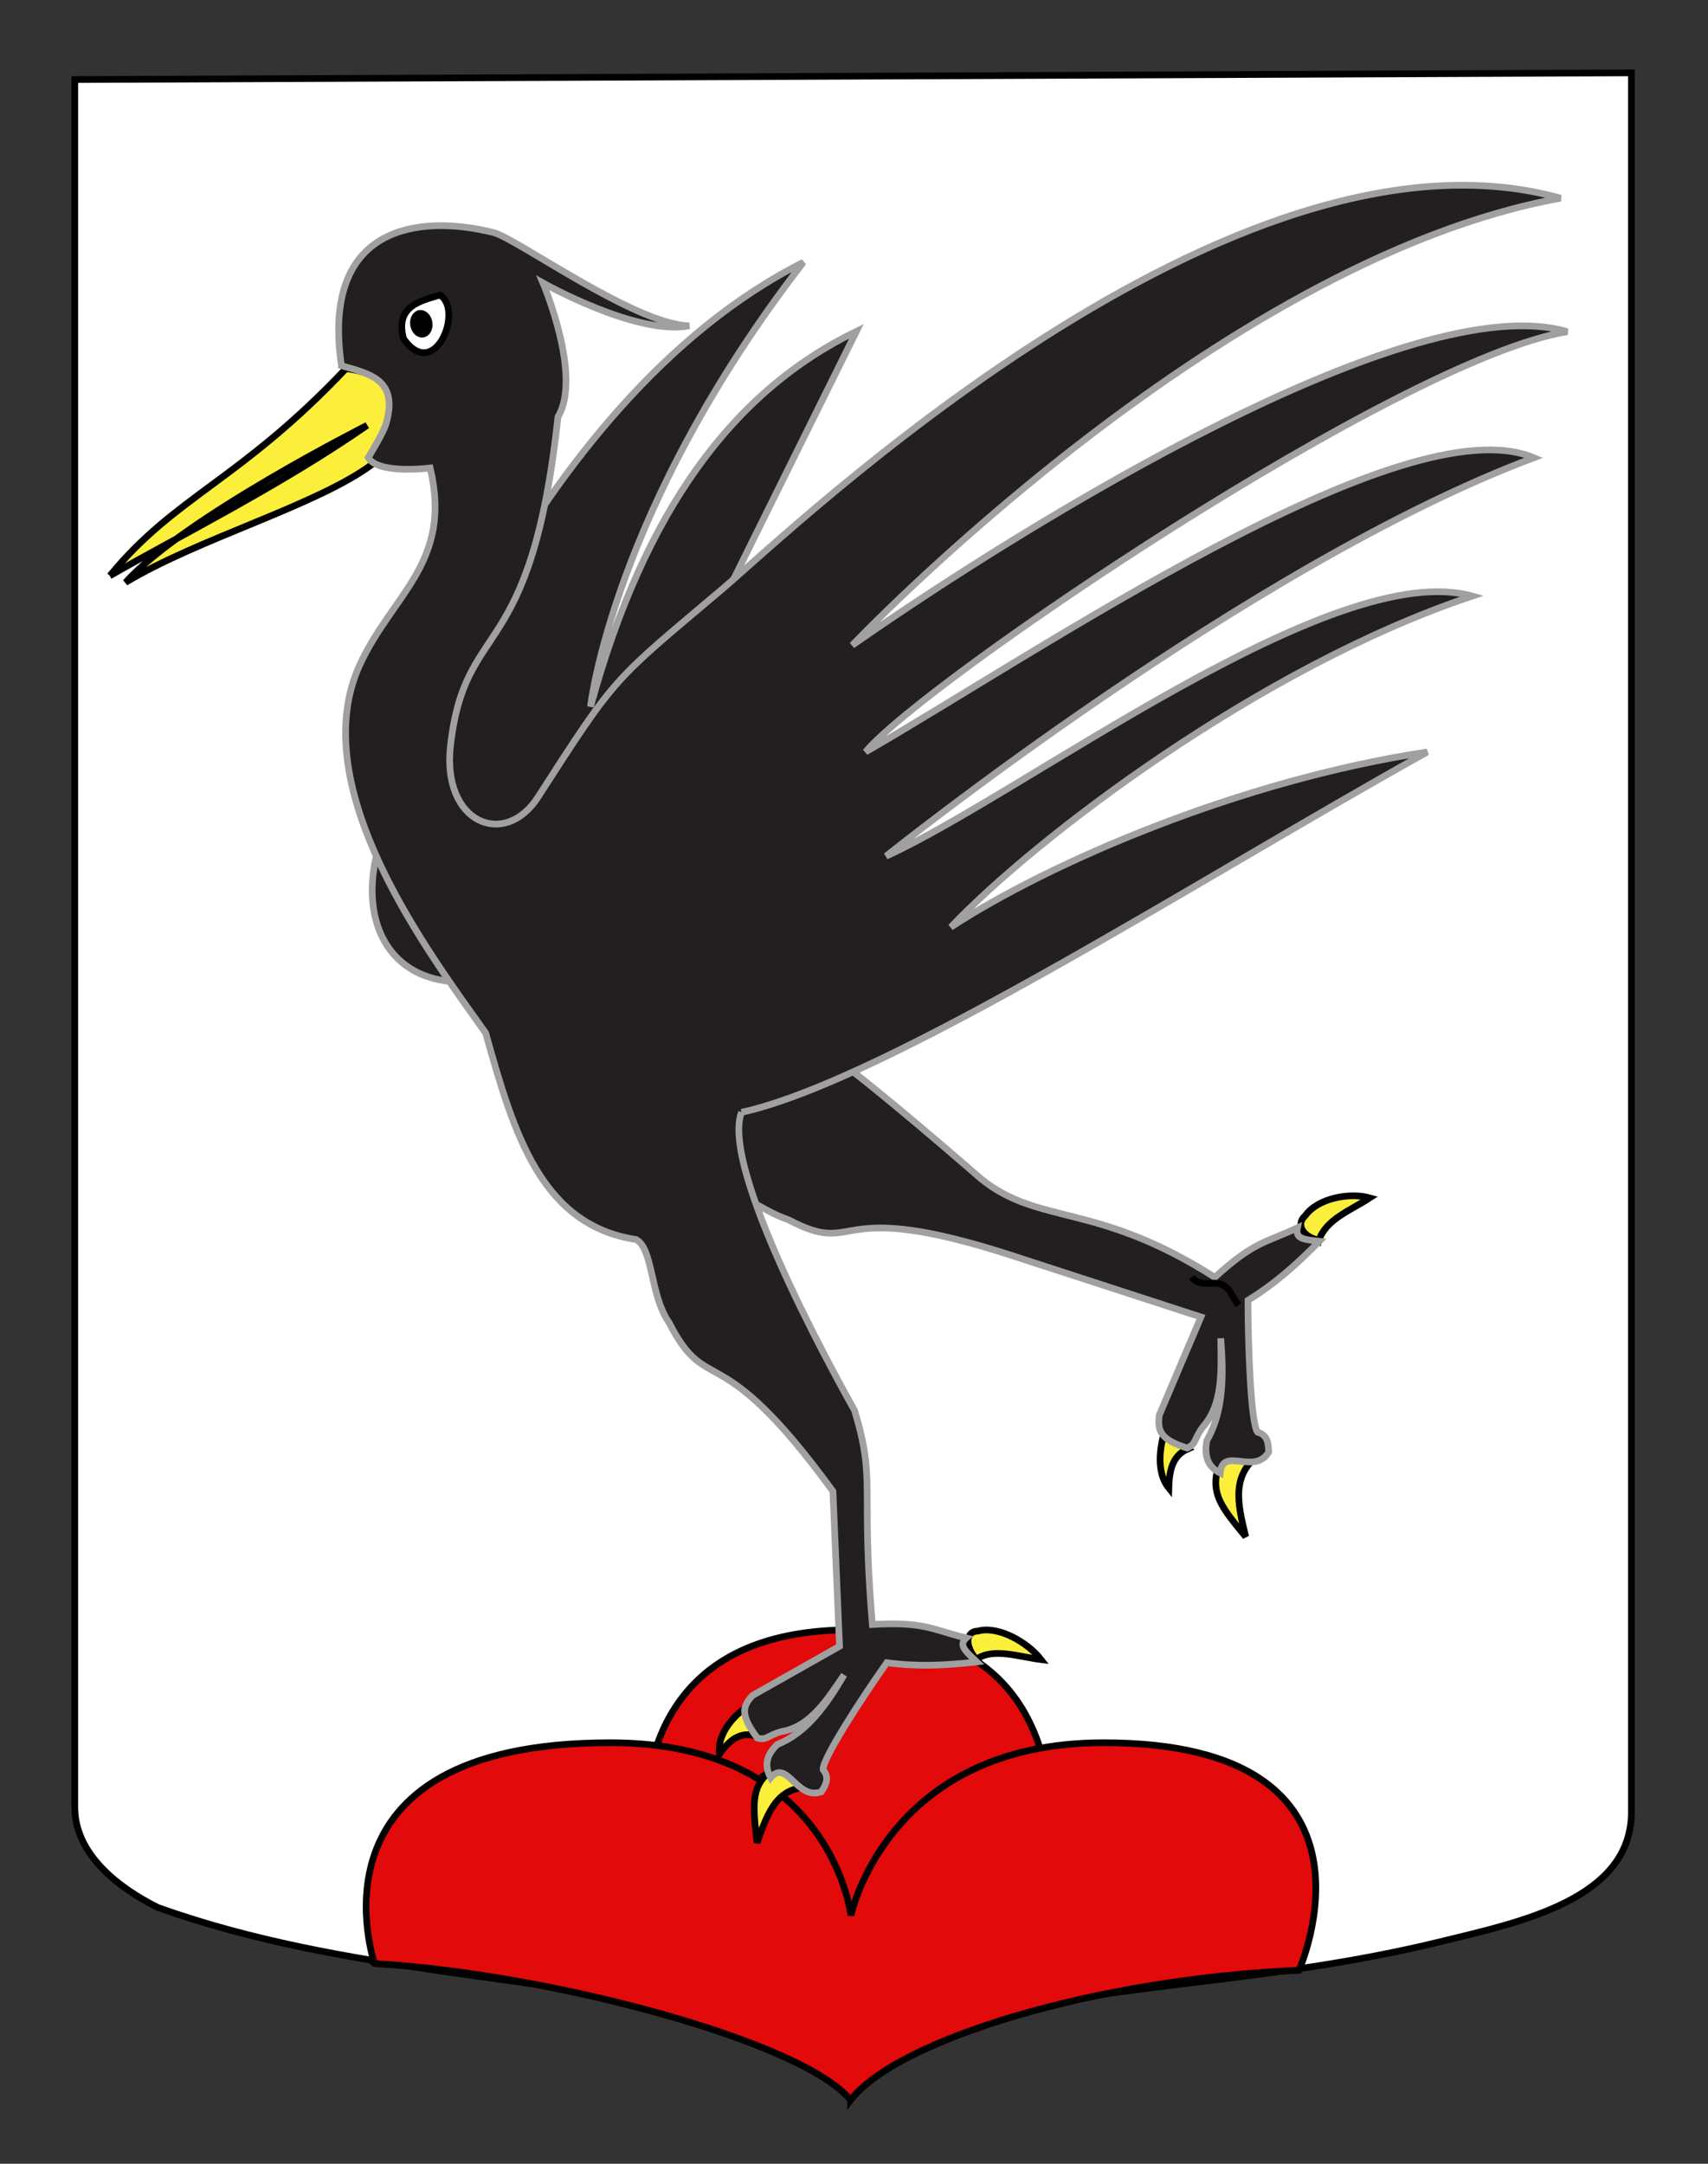 <?xml version="1.0" encoding="UTF-8"?>
<svg id="Calque_2" xmlns="http://www.w3.org/2000/svg" width="255.118" height="323.148" version="1.1" viewBox="0 0 255.118 323.148">
  <rect x="0" y="0" width="255.118" height="323.148" fill="#333333" stroke="none"/>
  <!-- Generator: Adobe Illustrator 29.4.0, SVG Export Plug-In . SVG Version: 2.1.0 Build 152)  -->
  <path d="M11.17,11.88l232.504-1v259.75c0,13.041-16.732,16.451-28.098,19.25-27.406,6.75-51,6-76,13.002-5,2-9,6-13,10-4-5-9-9-15-11-30-7.002-60-7.002-88-17.002-6-3-12.406-8-12.406-15V11.88h0Z" fill="#fff" stroke="#000"/>
  <g id="Mont">
    <path d="M153.284,298.477h-52.884s-20.341-55.403,27.187-55.069c44.472,0,25.697,55.069,25.697,55.069Z" fill="#e20a0a" stroke="#000"/>
    <path d="M127.052,313.631c-7.115-8.749-44.837-18.863-71.153-20.386.234.188-11.782-32.978,35.259-32.978,33.117,0,35.931,25.811,35.931,25.811,0,0,5.376-25.811,37.74-25.811,44.407,0,29.195,33.978,29.195,33.978-30.465,1.329-60.019,10.387-66.972,19.386h0Z" fill="#e20a0a" stroke="#000"/>
  </g>
  <g id="Oiseau">
    <g id="Griffes">
      <g id="Griffes_G">
        <path id="path3706" d="M111.173,255.162c-2.235,1.729-4.008,4.157-3.731,6.811,1.406-1.917,2.965-3.442,5.434-2.721l-1.703-4.09h0Z" fill="#fcef3c" stroke="#000"/>
        <path id="path3710" d="M145.835,247.809c2.501-1.767,6.277-.382,9.663.043-2.004-2.597-6.434-5.11-9.453-4.254-1.73.018-2.046,2.143-.209,4.211h-.001Z" fill="#fcef3c" stroke="#000"/>
        <path id="path3708" d="M114.861,264.674c-2.722,2.304-2.395,5.084-1.781,10.531,1.661-4.682,3.083-8.789,8.718-8.264-1.716-2.057-3.006-4.883-6.938-2.267h.001Z" fill="#fcef3c" stroke="#000"/>
      </g>
    </g>
    <path id="Aile_D" d="M81.399,143.37c-17.66,8.438-27.919-.548-25.436-14.375,1.583-8.817,22.792-69.052,64.037-89.827-28.581,36.96-31.794,66.369-31.794,66.369,8.073-29.439,21.374-47.16,39.714-56.058l-46.52,93.891Z" fill="#231f20" stroke="#a0a0a0"/>
    <path id="Bec" d="M16.412,85.987c9.765-11.918,19.437-14.203,35.269-30.94,7.305.986,7.996,4.573,7.759,8.286-.171,2.72-3.617,4.252-3.787,5.965-8.252,6.175-25.966,11.079-36.905,17.686,8.765-9.677,36.085-23.46,36.085-23.46-12.92,8.993-28.835,16.937-38.422,22.463Z" fill="#fcef3c" stroke="#000"/>
    <g id="Patte_D">
      <g id="Griffes1">
        <g id="Griffes_G1">
          <path id="path37061" d="M173.854,214.14c-.822,2.905-.91,6.085.726,8.101.073-2.515.476-4.806,2.793-5.833l-3.518-2.268h0Z" fill="#fcef3c" stroke="#000"/>
          <path id="path37101" d="M197.016,185.224c1.01-3.112,4.701-4.45,7.576-6.326-2.956-.832-7.763,0-9.664,2.698-1.343,1.154-.453,3.124,2.088,3.628Z" fill="#fcef3c" stroke="#000"/>
          <path id="path37081" d="M181.825,219.596c-.896,3.703.847,5.79,4.24,9.901-1.207-4.973-2.291-9.314,2.395-12.59-2.442-.575-4.961-2.068-6.635,2.689Z" fill="#fcef3c" stroke="#000"/>
        </g>
      </g>
      <g id="Patte">
        <path id="Corps" d="M122.575,156.439c7.585,5.262,23.535,19.263,23.922,19.578,8.667,7.046,17.266,3.437,34.954,14.745,5.936-5.414,7.579-5.144,12.338-7.388-.358,1.686,1.027,1.744,3.283,2.002-3.675,3.732-6.774,6.425-10.666,8.819-.002,6.379.406,18.428,1.431,19.692,1.503.424,1.617,1.651,1.657,2.989-2.192,3.526-6.872-.948-7.233,3.124-1.927-.979-2.399-2.595-2.006-4.861,2.496-4.265,2.534-9.662,2.084-15.262.058,4.603.392,9.802-2.664,13.212-1.428,1.952-.946,2.533-2.346,3.171-4.011-1.251-4.465-2.559-4.168-4.929l6.218-14.643-27.834-9.05c-28.052-9.182-22.819.289-33.739-5.452-4.663-1.634-5.35-3.643-7.803-2.19-8.791,10.879-9.311,2.426-21.883-1.407" fill="#231f20" stroke="#a0a0a0"/>
        <path id="path3700" d="M177.991,190.759c1.86,2.055,3.752-.372,5.671,2.017.437.643.688,1.397,1.324,2.143" fill="none" stroke="#000"/>
      </g>
    </g>
    <path id="path37001" d="M127.107,239.609c.444,2.832,3.308,2.18,3.622,5.31.018.79-.177,1.545-.048,2.547" fill="none" stroke="#000"/>
    <path id="path3704" d="M84.204,115.968c-7.2,12.077-5.163,20.429,6.065,28.079,27.302,18.597,36.034-20.326,64.34-19.126" fill="#fff" stroke="#000"/>
    <path id="Corps1" d="M110.757,166.116c-3.478,8.987,16.856,44.409,16.904,44.566,3.221,10.781.891,11.091,2.636,31.928,7.758-.455,8.946.774,14.027,2.015-1.204,1.067-.112,1.974,1.581,3.574-5.009.571-8.986.706-13.446.12-3.46,4.881-9.66,14.358-9.514,15.963.991,1.259.418,2.268-.275,3.318-3.692,1.337-5.069-4.997-7.569-2.105-1.034-1.947-.542-3.477,1.005-4.968,4.34-1.714,7.297-5.82,9.966-10.385-2.448,3.56-4.995,7.746-9.326,8.457-2.218.607-2.141,1.351-3.624.969-2.581-3.451-2.24-4.733-.713-6.363l12.989-7.343-.985-23.144c-17.284-23.742-18.573-13.73-24.453-25.146-2.902-4.15-2.365-11.063-4.947-12.452-14.173-2.158-18.253-15.752-22.465-30.833-8.188-11.593-27.256-36.553-18.821-54.973,4.814-10.512,13.906-15.263,10.524-29.424,0,0-7.74,1.006-9.256-1.542,0,0,2.237-3.622,2.65-5.027,1.962-6.682-2.488-7.488-6.647-8.712v-.003c-3.084-21.005,11.615-22.639,22.719-19.878,3.41.848,21.134,13.745,29.239,13.934-7.786,1.513-21.852-6.402-21.852-6.402,0,0,5.911,13.881,2.238,19.994-4.066,37.452-13.812,29.687-16.05,49.073-1.334,11.566,8.067,15.488,13.079,7.7,11.85-18.414,11.112-17.185,27.459-31.006,10.248-8.664,76.219-72.15,125.269-58.424-51.284,9.293-105.807,66.771-105.807,66.771,27.19-18.978,83.816-53.628,106.813-46.837-24.947,4.072-96.508,52.609-104.809,62.76,25.573-14.715,80.311-52.174,99.807-43.931-42.362,15.872-96.753,59.499-96.753,59.499,20.292-9.166,66.705-44.721,87.555-38.839-31.716,10.577-65.406,36.256-77.887,49.451,14.661-9.617,43.309-21.976,71.169-26.165-33.759,18.781-80.742,49.046-102.431,53.814Z" fill="#231f20" stroke="#a0a0a0"/>
    <g id="Oeil">
      <path id="path2797" d="M60.272,50.581c-1.346-4.981,2.798-5.687,5.44-6.52,3.592,2.227-.781,13.115-5.44,6.52Z" fill="#fff" stroke="#000"/>
      <path id="path2805" d="M64.106,48.437c.026.854-.479,1.512-1.131,1.469-.651-.046-1.197-.774-1.224-1.63-.026-.856.479-1.512,1.134-1.47.651.047,1.198.776,1.222,1.63h0Z" stroke="#000" stroke-linecap="round"/>
    </g>
  </g>
</svg>